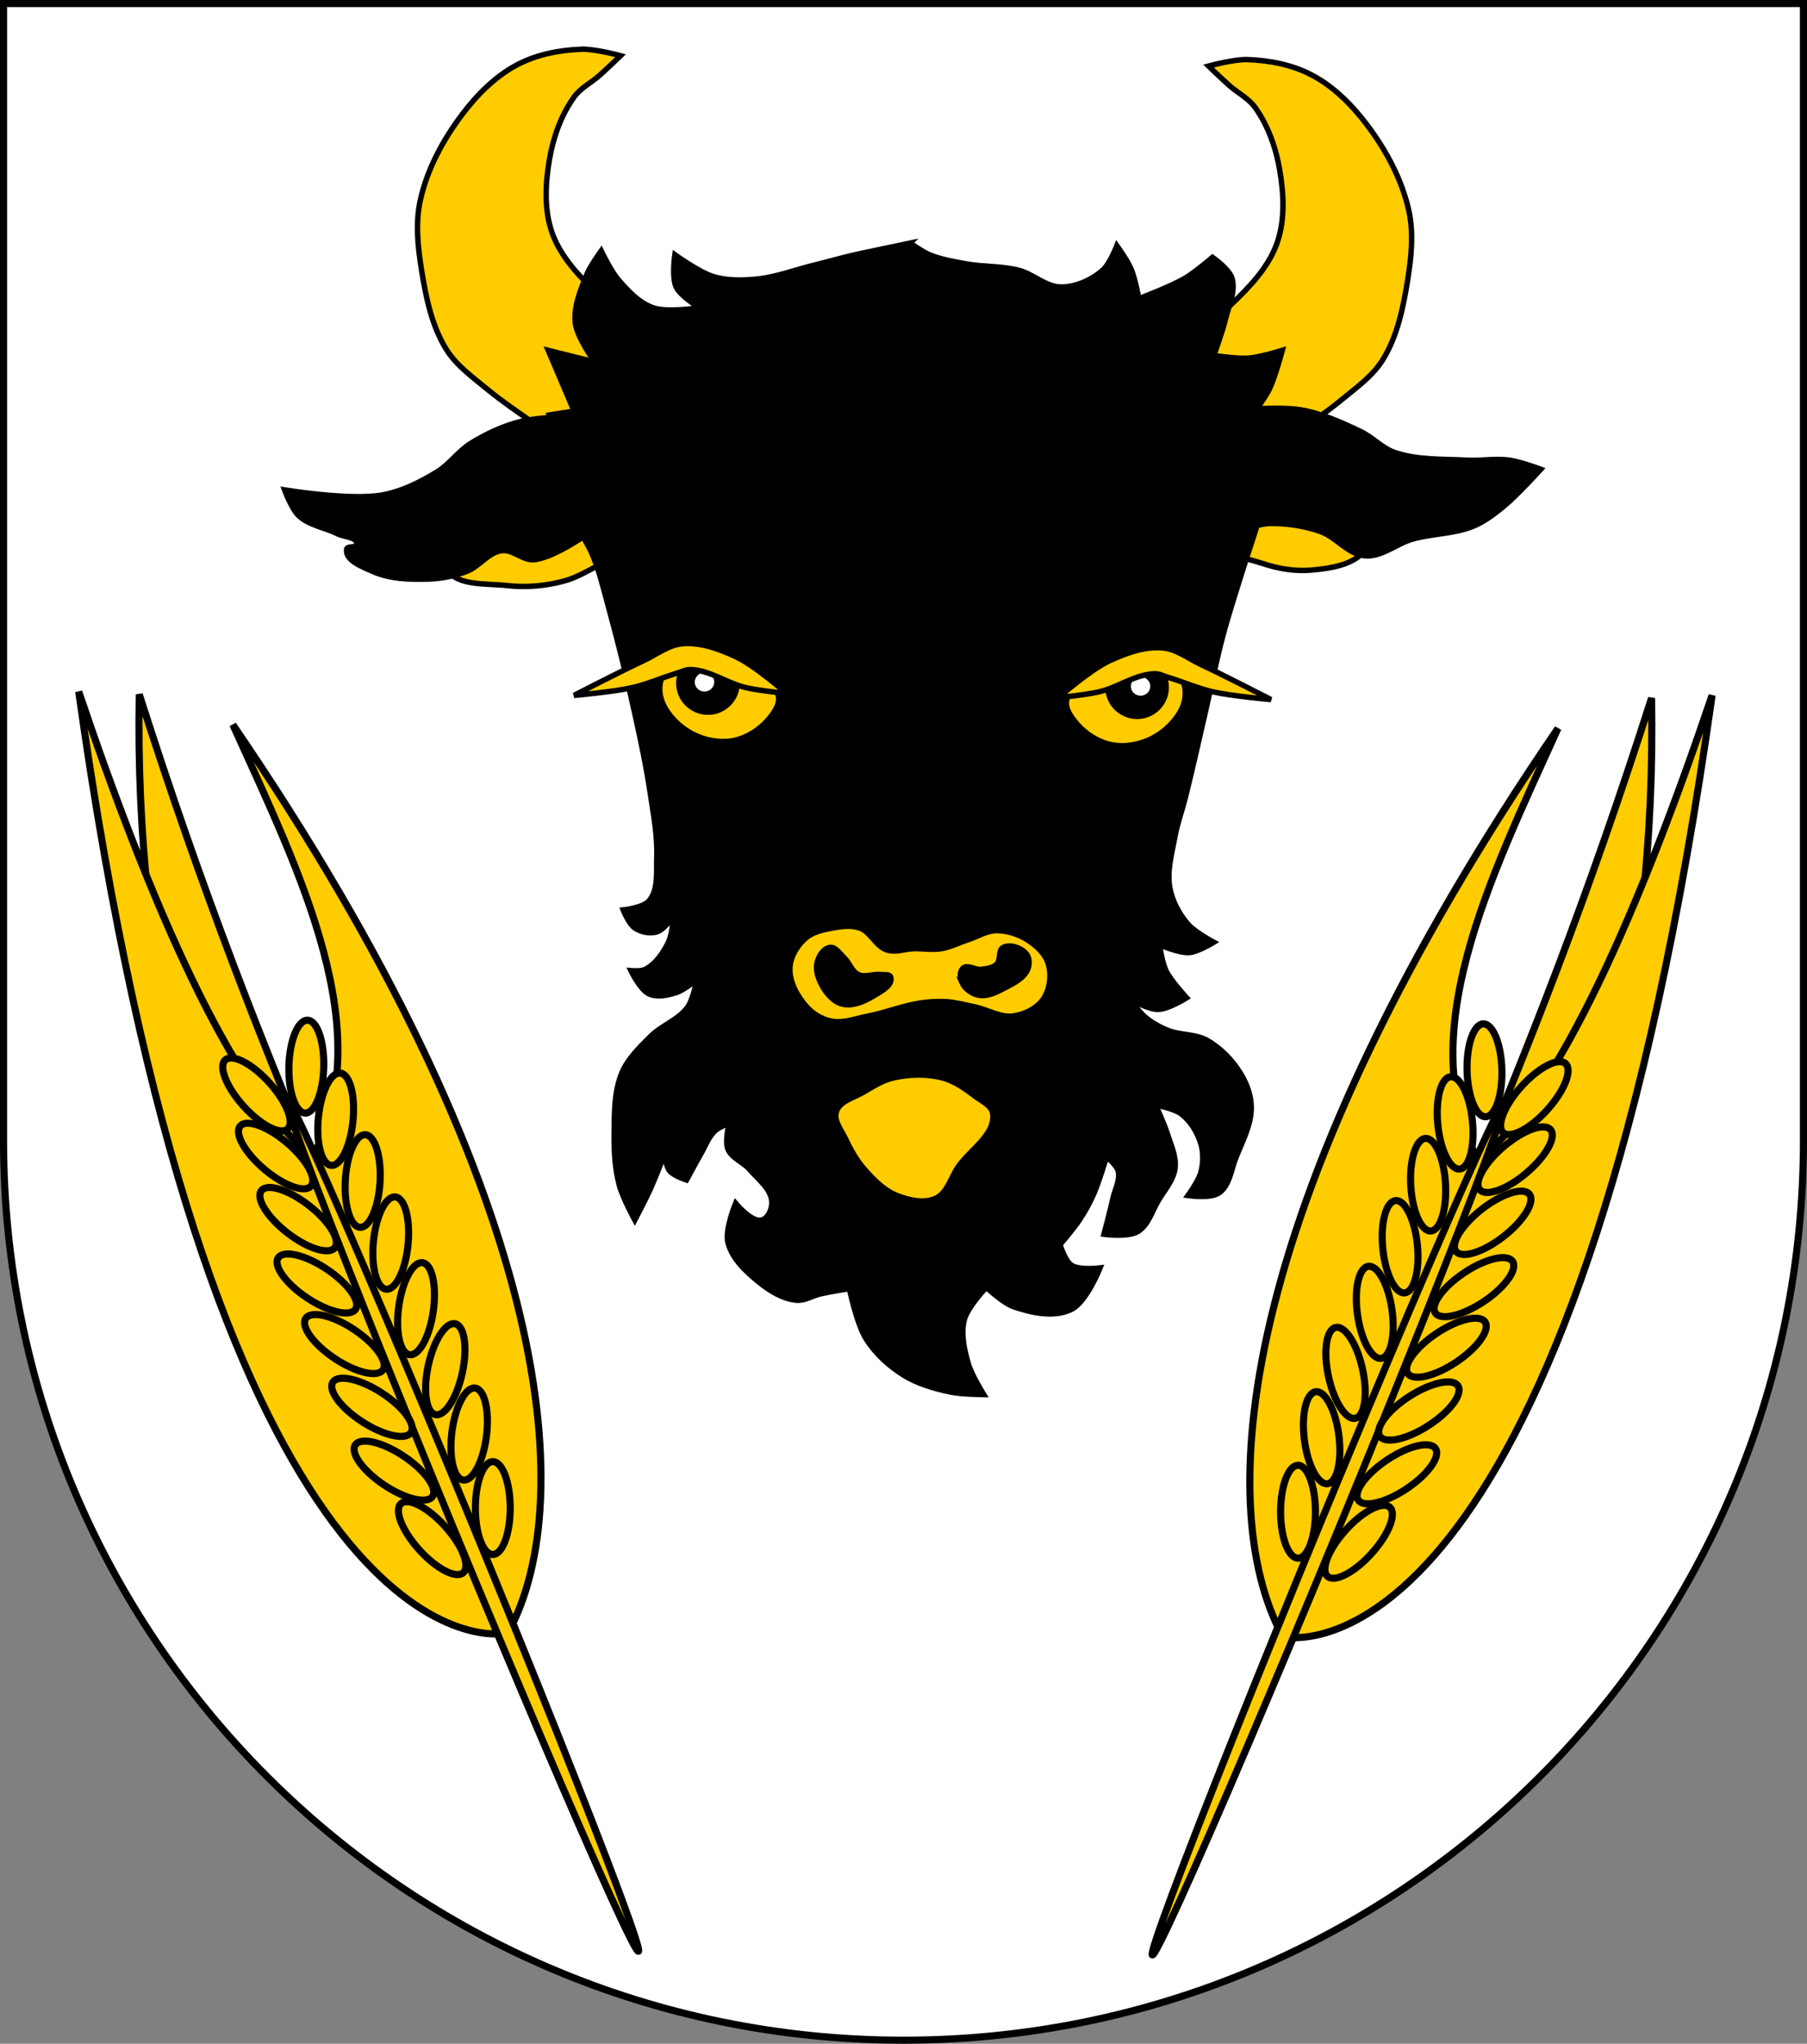 <?xml version="1.0" encoding="UTF-8" standalone="no"?>
<!-- Created with Inkscape (http://www.inkscape.org/) -->

<svg
   xmlns:dc="http://purl.org/dc/elements/1.1/"
   xmlns:cc="http://creativecommons.org/ns#"
   xmlns:rdf="http://www.w3.org/1999/02/22-rdf-syntax-ns#"
   xmlns:svg="http://www.w3.org/2000/svg"
   xmlns="http://www.w3.org/2000/svg"
   xmlns:sodipodi="http://sodipodi.sourceforge.net/DTD/sodipodi-0.dtd"
   xmlns:inkscape="http://www.inkscape.org/namespaces/inkscape"
   version="1.2"
   width="763"
   height="863"
   id="svg2"
   inkscape:version="0.91 r13725"
   sodipodi:docname="test Ina7.svg">
  <rect width="100%" height="100%" fill="#808080" stroke="none"/>
  <sodipodi:namedview
     pagecolor="#ffffff"
     bordercolor="#666666"
     borderopacity="1"
     objecttolerance="10"
     gridtolerance="10"
     guidetolerance="10"
     inkscape:pageopacity="0"
     inkscape:pageshadow="2"
     inkscape:window-width="1600"
     inkscape:window-height="837"
     id="namedview107"
     showgrid="false"
     inkscape:zoom="0.5"
     inkscape:cx="-181.87317"
     inkscape:cy="577.46154"
     inkscape:window-x="-8"
     inkscape:window-y="-8"
     inkscape:window-maximized="1"
     inkscape:current-layer="svg2" />
  <defs
     id="defs4">
    <inkscape:perspective
       sodipodi:type="inkscape:persp3d"
       inkscape:vp_x="0 : 431.5 : 1"
       inkscape:vp_y="0 : 1000 : 0"
       inkscape:vp_z="763.00006 : 431.5 : 1"
       inkscape:persp3d-origin="381.50003 : 287.66667 : 1"
       id="perspective111" />
    <filter
       color-interpolation-filters="sRGB"
       id="filter3021-3">
      <feGaussianBlur
         stdDeviation="6"
         in="SourceAlpha"
         result="result0"
         id="feGaussianBlur3023-4" />
      <feSpecularLighting
         in="result0"
         result="result1"
         lighting-color="#ffffff"
         surfaceScale="10"
         specularConstant="1"
         specularExponent="25"
         id="feSpecularLighting3025-4">
        <feDistantLight
           elevation="45"
           azimuth="235"
           id="feDistantLight3027-6" />
      </feSpecularLighting>
      <feComposite
         in2="result1"
         operator="arithmetic"
         k1="0"
         k2="1"
         k3="1"
         k4="0"
         in="SourceGraphic"
         result="result4"
         id="feComposite3029-0" />
      <feComposite
         in2="SourceAlpha"
         operator="in"
         in="result4"
         result="result2"
         id="feComposite3031-6" />
    </filter>
    <filter
       color-interpolation-filters="sRGB"
       id="filter3021">
      <feGaussianBlur
         stdDeviation="6"
         in="SourceAlpha"
         result="result0"
         id="feGaussianBlur3023" />
      <feSpecularLighting
         in="result0"
         result="result1"
         lighting-color="#ffffff"
         surfaceScale="10"
         specularConstant="1"
         specularExponent="25"
         id="feSpecularLighting3025">
        <feDistantLight
           elevation="45"
           azimuth="235"
           id="feDistantLight3027" />
      </feSpecularLighting>
      <feComposite
         in2="result1"
         operator="arithmetic"
         k1="0"
         k2="1"
         k3="1"
         k4="0"
         in="SourceGraphic"
         result="result4"
         id="feComposite3029" />
      <feComposite
         in2="SourceAlpha"
         operator="in"
         in="result4"
         result="result2"
         id="feComposite3031" />
    </filter>
    <filter
       color-interpolation-filters="sRGB"
       id="filter2820-0">
      <feGaussianBlur
         stdDeviation="6"
         in="SourceAlpha"
         result="result0"
         id="feGaussianBlur2822-9" />
      <feSpecularLighting
         in="result0"
         result="result1"
         lighting-color="#ffffff"
         surfaceScale="10"
         specularConstant="1"
         specularExponent="25"
         id="feSpecularLighting2824-00">
        <feDistantLight
           elevation="45"
           azimuth="235"
           id="feDistantLight2826-61" />
      </feSpecularLighting>
      <feComposite
         in2="result1"
         operator="arithmetic"
         k1="0"
         k2="1"
         k3="1"
         k4="0"
         in="SourceGraphic"
         result="result4"
         id="feComposite2828-3" />
      <feComposite
         in2="SourceAlpha"
         operator="in"
         in="result4"
         result="result2"
         id="feComposite2830-8" />
    </filter>
    <filter
       color-interpolation-filters="sRGB"
       id="filter2820-8">
      <feGaussianBlur
         stdDeviation="6"
         in="SourceAlpha"
         result="result0"
         id="feGaussianBlur2822-65" />
      <feSpecularLighting
         in="result0"
         result="result1"
         lighting-color="#ffffff"
         surfaceScale="10"
         specularConstant="1"
         specularExponent="25"
         id="feSpecularLighting2824-0">
        <feDistantLight
           elevation="45"
           azimuth="235"
           id="feDistantLight2826-28" />
      </feSpecularLighting>
      <feComposite
         in2="result1"
         operator="arithmetic"
         k1="0"
         k2="1"
         k3="1"
         k4="0"
         in="SourceGraphic"
         result="result4"
         id="feComposite2828-60" />
      <feComposite
         in2="SourceAlpha"
         operator="in"
         in="result4"
         result="result2"
         id="feComposite2830-24" />
    </filter>
    <filter
       color-interpolation-filters="sRGB"
       id="filter2820-3">
      <feGaussianBlur
         stdDeviation="6"
         in="SourceAlpha"
         result="result0"
         id="feGaussianBlur2822-8" />
      <feSpecularLighting
         in="result0"
         result="result1"
         lighting-color="#ffffff"
         surfaceScale="10"
         specularConstant="1"
         specularExponent="25"
         id="feSpecularLighting2824-74">
        <feDistantLight
           elevation="45"
           azimuth="235"
           id="feDistantLight2826-2" />
      </feSpecularLighting>
      <feComposite
         in2="result1"
         operator="arithmetic"
         k1="0"
         k2="1"
         k3="1"
         k4="0"
         in="SourceGraphic"
         result="result4"
         id="feComposite2828-7" />
      <feComposite
         in2="SourceAlpha"
         operator="in"
         in="result4"
         result="result2"
         id="feComposite2830-79" />
    </filter>
    <filter
       color-interpolation-filters="sRGB"
       id="filter2820-9">
      <feGaussianBlur
         stdDeviation="6"
         in="SourceAlpha"
         result="result0"
         id="feGaussianBlur2822-5" />
      <feSpecularLighting
         in="result0"
         result="result1"
         lighting-color="#ffffff"
         surfaceScale="10"
         specularConstant="1"
         specularExponent="25"
         id="feSpecularLighting2824-43">
        <feDistantLight
           elevation="45"
           azimuth="235"
           id="feDistantLight2826-1" />
      </feSpecularLighting>
      <feComposite
         in2="result1"
         operator="arithmetic"
         k1="0"
         k2="1"
         k3="1"
         k4="0"
         in="SourceGraphic"
         result="result4"
         id="feComposite2828-2" />
      <feComposite
         in2="SourceAlpha"
         operator="in"
         in="result4"
         result="result2"
         id="feComposite2830-3" />
    </filter>
    <filter
       color-interpolation-filters="sRGB"
       id="filter2820-21">
      <feGaussianBlur
         stdDeviation="6"
         in="SourceAlpha"
         result="result0"
         id="feGaussianBlur2822-6" />
      <feSpecularLighting
         in="result0"
         result="result1"
         lighting-color="#ffffff"
         surfaceScale="10"
         specularConstant="1"
         specularExponent="25"
         id="feSpecularLighting2824-8">
        <feDistantLight
           elevation="45"
           azimuth="235"
           id="feDistantLight2826-57" />
      </feSpecularLighting>
      <feComposite
         in2="result1"
         operator="arithmetic"
         k1="0"
         k2="1"
         k3="1"
         k4="0"
         in="SourceGraphic"
         result="result4"
         id="feComposite2828-6" />
      <feComposite
         in2="SourceAlpha"
         operator="in"
         in="result4"
         result="result2"
         id="feComposite2830-1" />
    </filter>
    <filter
       color-interpolation-filters="sRGB"
       id="filter2820-5">
      <feGaussianBlur
         stdDeviation="6"
         in="SourceAlpha"
         result="result0"
         id="feGaussianBlur2822-2" />
      <feSpecularLighting
         in="result0"
         result="result1"
         lighting-color="#ffffff"
         surfaceScale="10"
         specularConstant="1"
         specularExponent="25"
         id="feSpecularLighting2824-7">
        <feDistantLight
           elevation="45"
           azimuth="235"
           id="feDistantLight2826-6" />
      </feSpecularLighting>
      <feComposite
         in2="result1"
         operator="arithmetic"
         k1="0"
         k2="1"
         k3="1"
         k4="0"
         in="SourceGraphic"
         result="result4"
         id="feComposite2828-14" />
      <feComposite
         in2="SourceAlpha"
         operator="in"
         in="result4"
         result="result2"
         id="feComposite2830-2" />
    </filter>
    <filter
       color-interpolation-filters="sRGB"
       id="filter2820-2">
      <feGaussianBlur
         stdDeviation="6"
         in="SourceAlpha"
         result="result0"
         id="feGaussianBlur2822-4" />
      <feSpecularLighting
         in="result0"
         result="result1"
         lighting-color="#ffffff"
         surfaceScale="10"
         specularConstant="1"
         specularExponent="25"
         id="feSpecularLighting2824-5">
        <feDistantLight
           elevation="45"
           azimuth="235"
           id="feDistantLight2826-5" />
      </feSpecularLighting>
      <feComposite
         in2="result1"
         operator="arithmetic"
         k1="0"
         k2="1"
         k3="1"
         k4="0"
         in="SourceGraphic"
         result="result4"
         id="feComposite2828-1" />
      <feComposite
         in2="SourceAlpha"
         operator="in"
         in="result4"
         result="result2"
         id="feComposite2830-7" />
    </filter>
    <filter
       color-interpolation-filters="sRGB"
       id="filter2820-1">
      <feGaussianBlur
         stdDeviation="6"
         in="SourceAlpha"
         result="result0"
         id="feGaussianBlur2822-7" />
      <feSpecularLighting
         in="result0"
         result="result1"
         lighting-color="#ffffff"
         surfaceScale="10"
         specularConstant="1"
         specularExponent="25"
         id="feSpecularLighting2824-4">
        <feDistantLight
           elevation="45"
           azimuth="235"
           id="feDistantLight2826-0" />
      </feSpecularLighting>
      <feComposite
         in2="result1"
         operator="arithmetic"
         k1="0"
         k2="1"
         k3="1"
         k4="0"
         in="SourceGraphic"
         result="result4"
         id="feComposite2828-9" />
      <feComposite
         in2="SourceAlpha"
         operator="in"
         in="result4"
         result="result2"
         id="feComposite2830-4" />
    </filter>
    <filter
       color-interpolation-filters="sRGB"
       id="filter2820">
      <feGaussianBlur
         stdDeviation="6"
         in="SourceAlpha"
         result="result0"
         id="feGaussianBlur2822" />
      <feSpecularLighting
         in="result0"
         result="result1"
         lighting-color="#ffffff"
         surfaceScale="10"
         specularConstant="1"
         specularExponent="25"
         id="feSpecularLighting2824">
        <feDistantLight
           elevation="45"
           azimuth="235"
           id="feDistantLight2826" />
      </feSpecularLighting>
      <feComposite
         in2="result1"
         operator="arithmetic"
         k1="0"
         k2="1"
         k3="1"
         k4="0"
         in="SourceGraphic"
         result="result4"
         id="feComposite2828" />
      <feComposite
         in2="SourceAlpha"
         operator="in"
         in="result4"
         result="result2"
         id="feComposite2830" />
    </filter>
    <filter
       color-interpolation-filters="sRGB"
       id="filter3075">
      <feGaussianBlur
         stdDeviation="6"
         in="SourceAlpha"
         result="result0"
         id="feGaussianBlur3077" />
      <feSpecularLighting
         in="result0"
         result="result1"
         lighting-color="#ffffff"
         surfaceScale="10"
         specularConstant="1"
         specularExponent="25"
         id="feSpecularLighting3079">
        <feDistantLight
           elevation="45"
           azimuth="235"
           id="feDistantLight3081" />
      </feSpecularLighting>
      <feComposite
         in2="result1"
         operator="arithmetic"
         k1="0"
         k2="1"
         k3="1"
         k4="0"
         in="SourceGraphic"
         result="result4"
         id="feComposite3083" />
      <feComposite
         in2="SourceAlpha"
         operator="in"
         in="result4"
         result="result2"
         id="feComposite3085" />
    </filter>
    <filter
       color-interpolation-filters="sRGB"
       id="filter3091">
      <feGaussianBlur
         stdDeviation="6"
         in="SourceAlpha"
         result="result0"
         id="feGaussianBlur3093" />
      <feSpecularLighting
         in="result0"
         result="result1"
         lighting-color="#ffffff"
         surfaceScale="10"
         specularConstant="1"
         specularExponent="25"
         id="feSpecularLighting3095">
        <feDistantLight
           elevation="45"
           azimuth="235"
           id="feDistantLight3097" />
      </feSpecularLighting>
      <feComposite
         in2="result1"
         operator="arithmetic"
         k1="0"
         k2="1"
         k3="1"
         k4="0"
         in="SourceGraphic"
         result="result4"
         id="feComposite3099" />
      <feComposite
         in2="SourceAlpha"
         operator="in"
         in="result4"
         result="result2"
         id="feComposite3101" />
    </filter>
  </defs>
  <path
     style="fill:#ffffff;fill-opacity:1;stroke:#000000;stroke-width:3;stroke-miterlimit:4;stroke-opacity:1;stroke-dasharray:none"
     id="path2850-1"
     d="m 1.5,1.5 0,480 c 0,209.868 170.132,380 380,380 209.868,0 380,-170.132 380,-380 l 0,-480 -760,0 z" />
  <g
     id="g3820"
     transform="matrix(0.764,0,0,0.764,90.523,-158.78)">
    <path
       inkscape:connector-curvature="0"
       sodipodi:nodetypes="caaaaaaa"
       transform="translate(1.644,192.036)"
       id="path3009"
       d="m 551.429,312.286 c 2.007,9.929 16.825,11.78 26.429,15 8.652,2.901 18.059,4.441 27.143,3.571 9.743,-0.933 20.863,-2.439 27.857,-9.286 2.529,-2.476 5.329,-6.928 3.571,-10 -5.056,-8.835 -20.11,-3.304 -30,-5.714 -13.759,-3.353 -27.239,-16.499 -40.714,-12.143 -7.432,2.402 -15.833,10.916 -14.286,18.571 z"
       style="fill:#ffcc00;stroke:#000000;stroke-width:3;stroke-linecap:butt;stroke-linejoin:miter;stroke-miterlimit:4;stroke-dasharray:none;stroke-opacity:1" />
    <path
       inkscape:connector-curvature="0"
       sodipodi:nodetypes="caaaaaaacaaaaacc"
       transform="translate(1.644,192.036)"
       id="path3227"
       d="m 190.714,260.143 c 0,0 -27.937,-18.006 -40.714,-28.571 -8.434,-6.975 -17.838,-13.534 -23.571,-22.857 -7.969,-12.958 -11.144,-28.554 -13.571,-43.571 -2.052,-12.695 -3.476,-26.012 -0.714,-38.571 C 115.894,109.515 124.531,93.407 135,79.429 143.285,68.365 153.494,58.029 165.714,51.571 176.539,45.852 189.193,43.431 201.429,43 c 7.237,-0.255 21.429,3.571 21.429,3.571 0,0 -7.533,7.237 -11.429,10.714 -4.662,4.162 -10.646,7.062 -14.286,12.143 -7.158,9.992 -11.481,22.173 -13.571,34.286 -2.31,13.382 -3.091,27.909 1.429,40.714 4.755,13.471 15.336,24.468 25.714,34.286 C 216.951,184.614 232.143,193 232.143,193 l -41.429,67.143 z"
       style="fill:#ffcc00;fill-opacity:1;stroke:#000000;stroke-width:3;stroke-linecap:butt;stroke-linejoin:miter;stroke-miterlimit:4;stroke-dasharray:none;stroke-opacity:1" />
    <path
       inkscape:connector-curvature="0"
       sodipodi:nodetypes="caaaaaa"
       transform="translate(1.644,192.036)"
       id="path4003"
       d="m 221.429,321.571 c 0,0 -18.249,11.975 -28.571,15 -10.55,3.092 -21.931,4.076 -32.857,2.857 -11.674,-1.302 -30.065,0.497 -33.571,-10.714 -2.331,-7.454 7.784,-14.244 14.286,-18.571 10.048,-6.687 23.031,-7.725 35,-9.286 15.11,-1.97 45.714,0 45.714,0"
       style="fill:#ffcc00;stroke:#000000;stroke-width:3;stroke-linecap:butt;stroke-linejoin:miter;stroke-miterlimit:4;stroke-dasharray:none;stroke-opacity:1" />
    <path
       inkscape:connector-curvature="0"
       sodipodi:nodetypes="caaaaaaaaacaaaac"
       transform="translate(1.644,192.036)"
       id="path4001"
       d="m 205.714,310.143 c 0,0 -19.367,13.969 -30.714,15 -6.156,0.56 -11.729,-5.807 -17.857,-5 -7.409,0.976 -12.309,8.753 -19.286,11.429 -6.801,2.608 -14.147,4.072 -21.429,4.286 -10.333,0.304 -21.282,-0.056 -30.714,-4.286 -5.703,-2.557 -15.037,-5.938 -14.286,-12.143 0.256,-2.114 5.686,-0.728 5.714,-2.857 0.053,-4.047 -7.093,-3.905 -10.714,-5.714 -7.051,-3.523 -15.673,-4.614 -21.429,-10 -3.968,-3.714 -7.857,-14.286 -7.857,-14.286 0,0 35.951,5.91 53.571,2.857 10.936,-1.895 21.248,-7.062 30.714,-12.857 6.916,-4.234 11.687,-11.43 18.571,-15.714 8.6,-5.352 18.011,-9.762 27.857,-12.143 14.609,-3.532 45,-2.857 45,-2.857"
       style="fill:#000000;stroke:#000000;stroke-width:3;stroke-linecap:butt;stroke-linejoin:miter;stroke-miterlimit:4;stroke-dasharray:none;stroke-opacity:1" />
    <path
       inkscape:connector-curvature="0"
       sodipodi:nodetypes="caaaaaaacaaaaacc"
       id="path3227-1"
       d="m 581.591,457.899 c 0,0 27.937,-18.006 40.714,-28.571 8.434,-6.975 17.838,-13.534 23.571,-22.857 7.969,-12.958 11.144,-28.554 13.571,-43.571 2.052,-12.695 3.476,-26.012 0.714,-38.571 -3.751,-17.056 -12.389,-33.164 -22.857,-47.143 -8.285,-11.063 -18.494,-21.4 -30.714,-27.857 -10.825,-5.72 -23.479,-8.141 -35.714,-8.571 -7.237,-0.255 -21.429,3.571 -21.429,3.571 0,0 7.533,7.237 11.429,10.714 4.662,4.162 10.646,7.062 14.286,12.143 7.158,9.992 11.481,22.173 13.571,34.286 2.31,13.382 3.091,27.909 -1.429,40.714 -4.755,13.471 -15.336,24.468 -25.714,34.286 -6.236,5.899 -21.429,14.286 -21.429,14.286 l 41.429,67.143 z"
       style="fill:#ffcc00;fill-opacity:1;stroke:#000000;stroke-width:3;stroke-linecap:butt;stroke-linejoin:miter;stroke-miterlimit:4;stroke-dasharray:none;stroke-opacity:1" />
    <path
       inkscape:connector-curvature="0"
       sodipodi:nodetypes="caaaaacaaaaaaaa"
       transform="translate(1.644,192.036)"
       id="path3011"
       d="m 557.857,243 c 0,0 27.325,-2.941 40.714,-0.714 11.739,1.952 22.853,6.974 33.571,12.143 6.547,3.157 11.693,9.079 18.571,11.429 12.69,4.335 26.609,3.57 40,4.286 7.846,0.419 15.793,-1.111 23.571,0 5.893,0.842 17.143,5 17.143,5 0,0 -13.132,14.562 -20.714,20.714 -5.077,4.119 -10.391,8.206 -16.429,10.714 -10.565,4.39 -22.556,4.05 -33.571,7.143 -8.99,2.524 -17.121,10.029 -26.429,9.286 -9.452,-0.755 -16.014,-10.544 -25,-13.571 -8.903,-3 -18.465,-4.496 -27.857,-4.286 -6.069,0.136 -11.797,3.225 -17.857,3.571 -5.725,0.327 -17.143,-1.429 -17.143,-1.429"
       style="fill:#000000;stroke:#000000;stroke-width:3;stroke-linecap:butt;stroke-linejoin:miter;stroke-miterlimit:4;stroke-dasharray:none;stroke-opacity:1" />
    <path
       inkscape:connector-curvature="0"
       sodipodi:nodetypes="csaaacacaacaaccccaaaaaaaacaacaacaacaaaaacacacaacaaaacaaaacaaacaacaacacaacaacaaaacaaacaaaaaaacacacacaaaaaaaaacacacaacacacaaaaac"
       transform="translate(1.644,192.036)"
       id="path4005"
       d="m 382.857,150.143 -27.143,5.714 c -8.646,1.82 -17.132,4.33 -25.714,6.429 -10.939,2.675 -21.638,6.888 -32.857,7.857 -7.606,0.657 -15.54,0.747 -22.857,-1.429 -7.87,-2.34 -21.429,-12.143 -21.429,-12.143 0,0 -1.834,12.473 0.714,17.857 2.453,5.183 12.857,11.429 12.857,11.429 0,0 -17.639,2.873 -25.714,0 -7.813,-2.78 -13.878,-9.428 -19.286,-15.714 -3.968,-4.612 -9.286,-15.714 -9.286,-15.714 0,0 -5.945,8.213 -7.857,12.857 -3.54,8.598 -7.501,17.907 -6.429,27.143 0.921,7.933 10.714,21.429 10.714,21.429 L 182.857,209.429 197.143,243 l -13.571,2.143 c 0,0 3.843,7.921 5,12.143 3.498,12.762 1.753,26.66 5.714,39.286 3.028,9.652 9.842,17.74 13.571,27.143 3.666,9.243 5.95,18.98 8.571,28.571 5.237,19.162 10.016,38.457 14.286,57.857 3.232,14.684 6.377,29.411 8.571,44.286 1.711,11.602 3.999,23.281 3.571,35 -0.3,8.215 1.038,18.022 -4.286,24.286 -3.267,3.844 -14.286,5 -14.286,5 0,0 3.129,7.805 6.429,10 3.422,2.277 8.199,3.3 12.143,2.143 4.042,-1.186 9.286,-8.571 9.286,-8.571 0,0 -0.732,9.919 -2.857,14.286 -2.882,5.921 -7.005,11.98 -12.857,15 -2.337,1.206 -7.857,0.714 -7.857,0.714 0,0 5.067,10.588 10,12.857 4.548,2.092 10.223,0.78 15,-0.714 4.288,-1.341 11.429,-7.143 11.429,-7.143 0,0 -1.976,10.683 -5,15 -5.056,7.218 -14.497,10.183 -20.714,16.429 -5.981,6.009 -12.44,12.179 -15.714,20 -4.356,10.406 -4.132,22.291 -4.286,33.571 -0.131,9.57 0.406,19.319 2.857,28.571 1.801,6.8 8.571,19.286 8.571,19.286 0,0 5.936,-11.323 8.571,-17.143 2.864,-6.323 7.857,-19.286 7.857,-19.286 0,0 0.802,6.783 2.857,9.286 2.231,2.716 9.286,5 9.286,5 0,0 5.13,-9.585 7.857,-14.286 2.52,-4.344 4.219,-9.394 7.857,-12.857 2.161,-2.057 7.857,-4.286 7.857,-4.286 0,0 -2.495,9.863 -0.714,14.286 2.077,5.156 8.535,7.2 12.143,11.429 4.673,5.476 11.862,10.664 12.143,17.857 0.15,3.836 -1.983,9.096 -5.714,10 -5.52,1.337 -14.286,-9.286 -14.286,-9.286 0,0 -5.951,14.337 -4.286,21.429 2.134,9.087 9.89,16.267 17.143,22.143 5.958,4.826 13.082,9.263 20.714,10 4.656,0.449 9.005,-2.557 13.571,-3.571 C 338.769,729.703 349.286,728 349.286,728 c 0,0 4.067,19.576 9.286,27.857 5.117,8.12 12.568,14.925 20.714,20 7.735,4.819 16.804,7.371 25.714,9.286 6.07,1.304 18.571,1.429 18.571,1.429 0,0 -6.831,-10.996 -8.571,-17.143 -2.213,-7.819 -4.19,-16.421 -2.143,-24.286 C 414.67,738.177 425,727.286 425,727.286 c 0,0 9.192,8.71 15,10.714 10.138,3.499 22.543,6.21 32.143,1.429 8.276,-4.122 15.714,-22.857 15.714,-22.857 0,0 -11.299,1.43 -15.714,-1.429 -3.669,-2.375 -6.429,-11.429 -6.429,-11.429 0,0 7.529,-8.768 10.714,-13.571 3.004,-4.529 5.654,-9.318 7.857,-14.286 2.961,-6.677 7.143,-20.714 7.143,-20.714 0,0 5.595,4.577 6.429,7.857 1.253,4.933 -1.763,10.029 -2.857,15 -1.477,6.711 -5,20 -5,20 0,0 13.214,1.709 18.571,-1.429 5.926,-3.471 7.934,-11.23 11.429,-17.143 3.413,-5.776 8.413,-11.205 9.286,-17.857 0.856,-6.529 -2.318,-13.001 -4.286,-19.286 -1.691,-5.401 -6.429,-15.714 -6.429,-15.714 0,0 10.315,1.888 14.286,5 5.146,4.033 8.851,10.162 10.714,16.429 1.493,5.021 1.314,10.644 0,15.714 -1.23,4.746 -7.143,12.857 -7.143,12.857 0,0 12.419,1.821 17.143,-1.429 5.878,-4.044 6.682,-12.643 9.286,-19.286 3.546,-9.045 8.571,-18.142 8.571,-27.857 0,-6.477 -2.373,-13.023 -5.714,-18.571 -4.516,-7.5 -10.97,-14.229 -18.571,-18.571 -6.619,-3.781 -15.099,-2.801 -22.143,-5.714 -4.34,-1.795 -8.542,-4.129 -12.143,-7.143 -3.366,-2.818 -8.571,-10 -8.571,-10 0,0 10.142,5.824 15.714,5.714 5.658,-0.112 15.714,-6.429 15.714,-6.429 0,0 -8.706,-9.335 -11.429,-15 C 522.159,547.862 520.714,538 520.714,538 c 0,0 10.784,4.691 16.429,4.286 4.896,-0.351 13.571,-5.714 13.571,-5.714 0,0 -10.489,-5.599 -14.286,-10 -4.869,-5.643 -8.651,-12.67 -10,-20 -1.732,-9.413 1.142,-19.155 2.857,-28.571 1.324,-7.273 3.918,-14.258 5.714,-21.429 3.803,-15.182 7.178,-30.468 10.714,-45.714 3.367,-14.516 6.178,-29.169 10,-43.571 3.381,-12.741 7.539,-25.263 11.429,-37.857 2.8,-9.066 6.084,-17.987 8.571,-27.143 2.241,-8.249 5.717,-16.452 5.714,-25 C 581.425,265.561 573.571,243 573.571,243 c 0,0 5.769,-7.798 7.857,-12.143 3.262,-6.786 7.143,-21.429 7.143,-21.429 0,0 -12.237,3.801 -18.571,4.286 -6.427,0.492 -19.286,-1.429 -19.286,-1.429 0,0 4.812,-13.187 6.429,-20 1.781,-7.503 5.844,-15.488 3.571,-22.857 C 559.176,164.439 550,158 550,158 c 0,0 -9.591,8.226 -15,11.429 -8.071,4.779 -25.714,11.429 -25.714,11.429 0,0 -2.072,-11.22 -4.286,-16.429 -1.965,-4.622 -7.857,-12.857 -7.857,-12.857 0,0 -3.913,10.141 -7.857,13.571 -6.205,5.397 -14.633,9.242 -22.857,9.286 -8.445,0.045 -15.386,-7.21 -23.571,-9.286 -9.533,-2.417 -19.616,-1.78 -29.286,-3.571 -6.757,-1.252 -13.651,-2.37 -20,-5 -3.848,-1.594 -10.714,-6.429 -10.714,-6.429 z"
       style="fill:#000000;stroke:#000000;stroke-width:3;stroke-linecap:butt;stroke-linejoin:miter;stroke-miterlimit:4;stroke-dasharray:none;stroke-opacity:1" />
    <path
       inkscape:connector-curvature="0"
       sodipodi:nodetypes="caaaaaaaaaaaaaaaaaaa"
       transform="translate(1.644,192.036)"
       id="path2991"
       d="m 388.571,570.143 c -9.71,1.442 -18.933,5.279 -28.571,7.143 -6.843,1.323 -13.875,4.2 -20.714,2.857 -5.129,-1.007 -10.095,-3.953 -13.571,-7.857 -5.177,-5.814 -9.566,-13.649 -9.286,-21.429 0.222,-6.173 3.956,-12.324 8.571,-16.429 3.998,-3.556 9.738,-4.746 15,-5.714 4.917,-0.905 10.287,-1.669 15,0 6.064,2.147 8.886,10.141 15,12.143 4.757,1.558 9.996,-0.595 15,-0.714 4.999,-0.119 10.065,0.801 15,0 5.202,-0.844 9.989,-3.368 15,-5 5.227,-1.702 10.217,-5.005 15.714,-5 6.25,0.005 12.674,2.222 17.857,5.714 4.627,3.117 9.206,7.486 10.714,12.857 1.757,6.257 0.822,13.928 -2.857,19.286 -3.561,5.186 -10.202,8.392 -16.429,9.286 -7.26,1.042 -14.247,-3.51 -21.429,-5 -5.213,-1.081 -10.402,-2.512 -15.714,-2.857 -4.758,-0.309 -9.57,0.014 -14.286,0.714 z"
       style="fill:#ffcc00;stroke:#000000;stroke-width:3;stroke-linecap:butt;stroke-linejoin:miter;stroke-miterlimit:4;stroke-dasharray:none;stroke-opacity:1" />
    <path
       inkscape:connector-curvature="0"
       sodipodi:nodetypes="caaaaaaaaa"
       transform="translate(1.644,192.036)"
       id="path2993"
       d="m 345.714,570.857 c -4.15,-0.865 -7.636,-4.338 -10,-7.857 -2.9,-4.316 -5.361,-9.912 -4.286,-15 0.769,-3.639 3.452,-8.113 7.143,-8.571 3.214,-0.399 5.485,3.51 7.857,5.714 2.97,2.76 4.179,7.58 7.857,9.286 3.672,1.703 8.126,-0.495 12.143,0 1.949,0.24 5.158,-0.454 5.714,1.429 1.385,4.685 -5.804,8.213 -10,10.714 -4.861,2.898 -10.888,5.44 -16.429,4.286 z"
       style="fill:#000000;stroke:#000000;stroke-width:3;stroke-linecap:butt;stroke-linejoin:miter;stroke-miterlimit:4;stroke-dasharray:none;stroke-opacity:1" />
    <path
       inkscape:connector-curvature="0"
       sodipodi:nodetypes="caaaaaaaaa"
       transform="translate(1.644,192.036)"
       id="path2995"
       d="m 411.429,558.714 c 1.565,3.578 5.45,6.41 9.286,7.143 5.108,0.975 10.396,-1.868 15,-4.286 4.642,-2.438 10.104,-5.169 12.143,-10 1.115,-2.641 1.114,-6.363 -0.714,-8.571 -2.836,-3.426 -8.884,-5.571 -12.857,-3.571 -2.962,1.491 -1.174,6.995 -3.571,9.286 -2.177,2.081 -5.583,2.481 -8.571,2.857 -3.316,0.417 -7.454,-2.878 -10,-0.714 -2.004,1.703 -1.768,5.448 -0.714,7.857 z"
       style="fill:#000000;stroke:#000000;stroke-width:3;stroke-linecap:butt;stroke-linejoin:miter;stroke-miterlimit:4;stroke-dasharray:none;stroke-opacity:1" />
    <path
       inkscape:connector-curvature="0"
       sodipodi:nodetypes="caaaaaaaaaaa"
       transform="translate(1.644,192.036)"
       id="path2998"
       d="m 342.143,630.143 c 1.9,-5.843 9.708,-7.591 15,-10.714 5.228,-3.085 10.509,-6.514 16.429,-7.857 8.823,-2.001 18.388,-2.284 27.143,0 6.601,1.722 12.418,5.883 17.857,10 3.759,2.845 9.522,5.31 10,10 1.185,11.628 -12.692,19.634 -19.286,29.286 -3.95,5.782 -5.819,14.135 -12.143,17.143 -6.465,3.075 -14.756,1.165 -21.429,-1.429 -7.105,-2.761 -12.789,-8.592 -17.857,-14.286 -4.48,-5.033 -7.843,-11.047 -10.714,-17.143 -2.246,-4.768 -6.63,-9.988 -5,-15 z"
       style="fill:#ffcc00;stroke:#000000;stroke-width:3;stroke-linecap:butt;stroke-linejoin:miter;stroke-miterlimit:4;stroke-dasharray:none;stroke-opacity:1" />
    <g
       style="stroke:#000000;stroke-width:3;stroke-miterlimit:4;stroke-dasharray:none;stroke-opacity:1"
       id="g3008">
      <path
         inkscape:connector-curvature="0"
         style="fill:#ffcc00;stroke:#000000;stroke-width:3;stroke-linecap:butt;stroke-linejoin:miter;stroke-miterlimit:4;stroke-dasharray:none;stroke-opacity:1"
         d="m 310,400.143 c 1.249,4.747 -2.488,9.872 -5.714,13.571 -4.911,5.632 -11.944,10.036 -19.286,11.429 -7.345,1.394 -15.486,-0.168 -22.143,-3.571 -6.895,-3.526 -13.074,-9.448 -16.429,-16.429 -1.868,-3.886 -2.473,-8.674 -1.429,-12.857 1.328,-5.318 4.396,-11.095 9.286,-13.571 6.376,-3.228 14.475,-0.935 21.429,0.714 6.634,1.573 12.742,5.036 18.571,8.571 5.66,3.433 14.03,5.741 15.714,12.143 z"
         id="path3000"
         transform="translate(1.644,192.036)"
         sodipodi:nodetypes="caaaaaaaaa" />
      <ellipse
         ry="16.071"
         rx="15.714"
         cy="393.357"
         cx="270.714"
         style="fill:#000000;fill-opacity:1;stroke:#000000;stroke-width:2.966;stroke-miterlimit:4;stroke-dasharray:none;stroke-opacity:1"
         id="path3002"
         transform="matrix(1.023,0,0,1,-4.153,192.034)" />
      <ellipse
         ry="6.071"
         rx="6.786"
         cy="393.357"
         cx="273.214"
         style="fill:#ffffff;fill-opacity:1;stroke:#000000;stroke-width:2.838;stroke-miterlimit:4;stroke-dasharray:none;stroke-opacity:1"
         id="path3004"
         transform="matrix(1,0,0,1.118,-2.348,145.059)" />
      <path
         inkscape:connector-curvature="0"
         style="fill:#ffcc00;stroke:#000000;stroke-width:3;stroke-linecap:butt;stroke-linejoin:miter;stroke-miterlimit:4;stroke-dasharray:none;stroke-opacity:1"
         d="m 314.643,399.071 c 0,0 -17.683,-15.5 -28.214,-20.357 -9.124,-4.208 -19.274,-7.994 -29.286,-7.143 -7.757,0.66 -14.373,5.996 -21.429,9.286 -13.028,6.074 -38.571,19.286 -38.571,19.286 0,0 21.601,-1.898 32.143,-4.286 8.298,-1.879 16.132,-5.428 24.286,-7.857 2.602,-0.775 5.143,-2.209 7.857,-2.143 10.764,0.261 20.227,7.563 30.714,10 7.38,1.715 22.5,3.214 22.5,3.214 z"
         id="path3006"
         transform="translate(1.644,192.036)"
         sodipodi:nodetypes="caaacaaaac" />
    </g>
    <g
       style="stroke:#000000;stroke-width:3;stroke-miterlimit:4;stroke-dasharray:none;stroke-opacity:1"
       id="g3008-1"
       transform="matrix(-1,0,0,1,782.751,2.306)">
      <path
         inkscape:connector-curvature="0"
         style="fill:#ffcc00;stroke:#000000;stroke-width:3;stroke-linecap:butt;stroke-linejoin:miter;stroke-miterlimit:4;stroke-dasharray:none;stroke-opacity:1"
         d="m 310,400.143 c 1.249,4.747 -2.488,9.872 -5.714,13.571 -4.911,5.632 -11.944,10.036 -19.286,11.429 -7.345,1.394 -15.486,-0.168 -22.143,-3.571 -6.895,-3.526 -13.074,-9.448 -16.429,-16.429 -1.868,-3.886 -2.473,-8.674 -1.429,-12.857 1.328,-5.318 4.396,-11.095 9.286,-13.571 6.376,-3.228 14.475,-0.935 21.429,0.714 6.634,1.573 12.742,5.036 18.571,8.571 5.66,3.433 14.03,5.741 15.714,12.143 z"
         id="path3000-7"
         transform="translate(1.644,192.036)"
         sodipodi:nodetypes="caaaaaaaaa" />
      <ellipse
         ry="16.071"
         rx="15.714"
         cy="393.357"
         cx="270.714"
         style="fill:#000000;fill-opacity:1;stroke:#000000;stroke-width:2.966;stroke-miterlimit:4;stroke-dasharray:none;stroke-opacity:1"
         id="path3002-4"
         transform="matrix(1.023,0,0,1,-4.153,192.034)" />
      <ellipse
         ry="6.071"
         rx="6.786"
         cy="393.357"
         cx="273.214"
         style="fill:#ffffff;fill-opacity:1;stroke:#000000;stroke-width:2.838;stroke-miterlimit:4;stroke-dasharray:none;stroke-opacity:1"
         id="path3004-0"
         transform="matrix(1,0,0,1.118,-2.348,145.059)" />
      <path
         inkscape:connector-curvature="0"
         style="fill:#ffcc00;stroke:#000000;stroke-width:3;stroke-linecap:butt;stroke-linejoin:miter;stroke-miterlimit:4;stroke-dasharray:none;stroke-opacity:1"
         d="m 314.643,399.071 c 0,0 -17.683,-15.5 -28.214,-20.357 -9.124,-4.208 -19.274,-7.994 -29.286,-7.143 -7.757,0.66 -14.373,5.996 -21.429,9.286 -13.028,6.074 -38.571,19.286 -38.571,19.286 0,0 21.601,-1.898 32.143,-4.286 8.298,-1.879 16.132,-5.428 24.286,-7.857 2.602,-0.775 5.143,-2.209 7.857,-2.143 10.764,0.261 20.227,7.563 30.714,10 7.38,1.715 22.5,3.214 22.5,3.214 z"
         id="path3006-9"
         transform="translate(1.644,192.036)"
         sodipodi:nodetypes="caaacaaaac" />
    </g>
  </g>
  <g
     transform="matrix(2.715,0,0,2.715,476.537,287.269)"
     id="g7350"
     style="fill:#ffcc00;stroke-width:1.105;stroke-miterlimit:4;stroke-dasharray:none">
    <path
       inkscape:connector-curvature="0"
       sodipodi:nodetypes="ccc"
       id="path2825"
       d="M 81.335,2.763 C 82.969,90.497 39.348,151.149 24.407,146.582 42.793,99.881 61.753,64.281 81.335,2.763 Z"
       style="fill:#ffcc00;fill-opacity:1;fill-rule:evenodd;stroke:#000000;stroke-width:1.105;stroke-linecap:butt;stroke-linejoin:miter;stroke-miterlimit:4;stroke-dasharray:none;stroke-opacity:1" />
    <path
       inkscape:connector-curvature="0"
       sodipodi:nodetypes="ccccc"
       id="path1936"
       d="M 66.782,7.471 C 17.578,79.413 12.556,127.689 23.979,148.722 30.888,150.139 70.592,145.959 90.752,2.335 79.76,34.932 66.842,64.914 54.369,74.672 44.112,55.302 55.981,31.274 66.782,7.471 Z"
       style="fill:#ffcc00;fill-opacity:1;fill-rule:evenodd;stroke:#000000;stroke-width:1.105;stroke-linecap:butt;stroke-linejoin:miter;stroke-miterlimit:4;stroke-dasharray:none;stroke-opacity:1" />
    <ellipse
       ry="282.857"
       rx="5.714"
       cy="506.648"
       cx="171.429"
       transform="matrix(0.239,0.096,-0.097,0.235,39.31,-3.735)"
       id="path1900"
       style="fill:#ffcc00;fill-opacity:1;fill-rule:evenodd;stroke:#000000;stroke-width:4.316;stroke-miterlimit:4;stroke-dasharray:none;stroke-opacity:1" />
    <ellipse
       ry="22.857"
       rx="8.571"
       cy="518.076"
       cx="197.143"
       transform="matrix(0.316,0,0,0.316,-35.946,-34.399)"
       id="path1902"
       style="fill:#ffcc00;fill-opacity:1;fill-rule:evenodd;stroke:#000000;stroke-width:3.497;stroke-miterlimit:4;stroke-dasharray:none;stroke-opacity:1" />
    <ellipse
       ry="22.857"
       rx="8.571"
       cy="518.076"
       cx="197.143"
       inkscape:transform-center-y="2.0036683"
       inkscape:transform-center-x="-19.353537"
       transform="matrix(0.313,-0.04,0.04,0.313,-52.404,-36.47)"
       id="path1904"
       style="fill:#ffcc00;fill-opacity:1;fill-rule:evenodd;stroke:#000000;stroke-width:3.497;stroke-miterlimit:4;stroke-dasharray:none;stroke-opacity:1" />
    <ellipse
       ry="22.857"
       rx="8.571"
       cy="518.076"
       cx="197.143"
       inkscape:transform-center-y="0.28171544"
       inkscape:transform-center-x="-19.455492"
       transform="matrix(0.309,-0.067,0.067,0.309,-61.887,-39.162)"
       id="path1906"
       style="fill:#ffcc00;fill-opacity:1;fill-rule:evenodd;stroke:#000000;stroke-width:3.497;stroke-miterlimit:4;stroke-dasharray:none;stroke-opacity:1" />
    <ellipse
       ry="22.857"
       rx="8.571"
       cy="518.076"
       cx="197.143"
       inkscape:transform-center-y="1.7584014"
       inkscape:transform-center-x="-19.377808"
       transform="matrix(0.313,-0.044,0.044,0.313,-46.213,-55.182)"
       id="path1908"
       style="fill:#ffcc00;fill-opacity:1;fill-rule:evenodd;stroke:#000000;stroke-width:3.497;stroke-miterlimit:4;stroke-dasharray:none;stroke-opacity:1" />
    <ellipse
       ry="22.857"
       rx="8.571"
       cy="518.076"
       cx="197.143"
       inkscape:transform-center-y="2.5343297"
       inkscape:transform-center-x="-19.291614"
       transform="matrix(0.314,-0.031,0.031,0.314,-35.737,-68.467)"
       id="path1910"
       style="fill:#ffcc00;fill-opacity:1;fill-rule:evenodd;stroke:#000000;stroke-width:3.497;stroke-miterlimit:4;stroke-dasharray:none;stroke-opacity:1" />
    <ellipse
       ry="22.857"
       rx="8.571"
       cy="518.076"
       cx="197.143"
       inkscape:transform-center-y="3.3427061"
       inkscape:transform-center-x="-19.167975"
       transform="matrix(0.315,-0.018,0.018,0.315,-24.837,-81.198)"
       id="path1912"
       style="fill:#ffcc00;fill-opacity:1;fill-rule:evenodd;stroke:#000000;stroke-width:3.497;stroke-miterlimit:4;stroke-dasharray:none;stroke-opacity:1" />
    <ellipse
       ry="22.857"
       rx="8.571"
       cy="518.076"
       cx="197.143"
       inkscape:transform-center-y="2.5343097"
       inkscape:transform-center-x="-19.291612"
       transform="matrix(0.314,-0.031,0.031,0.314,-27.176,-87.728)"
       id="path1914"
       style="fill:#ffcc00;fill-opacity:1;fill-rule:evenodd;stroke:#000000;stroke-width:3.497;stroke-miterlimit:4;stroke-dasharray:none;stroke-opacity:1" />
    <ellipse
       ry="22.857"
       rx="8.571"
       cy="518.076"
       cx="197.143"
       inkscape:transform-center-y="3.9116307"
       inkscape:transform-center-x="-19.059963"
       transform="matrix(0.316,-0.008,0.008,0.316,-11.091,-101.479)"
       id="path1916"
       style="fill:#ffcc00;fill-opacity:1;fill-rule:evenodd;stroke:#000000;stroke-width:3.497;stroke-miterlimit:4;stroke-dasharray:none;stroke-opacity:1" />
    <ellipse
       ry="22.857"
       rx="8.571"
       cy="518.076"
       cx="197.143"
       inkscape:transform-center-y="15.967167"
       inkscape:transform-center-x="-11.118719"
       transform="matrix(0.235,0.212,-0.212,0.235,126.611,-98.56)"
       id="path1918"
       style="fill:#ffcc00;fill-opacity:1;fill-rule:evenodd;stroke:#000000;stroke-width:3.497;stroke-miterlimit:4;stroke-dasharray:none;stroke-opacity:1" />
    <ellipse
       ry="22.857"
       rx="8.571"
       cy="518.076"
       cx="197.143"
       inkscape:transform-center-y="17.3161"
       inkscape:transform-center-x="-8.8726616"
       transform="matrix(0.204,0.241,-0.241,0.204,144.763,-78.639)"
       id="path1920"
       style="fill:#ffcc00;fill-opacity:1;fill-rule:evenodd;stroke:#000000;stroke-width:3.497;stroke-miterlimit:4;stroke-dasharray:none;stroke-opacity:1" />
    <ellipse
       ry="22.857"
       rx="8.571"
       cy="518.076"
       cx="197.143"
       inkscape:transform-center-y="17.673836"
       inkscape:transform-center-x="-8.1376956"
       transform="matrix(0.194,0.25,-0.25,0.194,147.902,-65.415)"
       id="path1922"
       style="fill:#ffcc00;fill-opacity:1;fill-rule:evenodd;stroke:#000000;stroke-width:3.497;stroke-miterlimit:4;stroke-dasharray:none;stroke-opacity:1" />
    <ellipse
       ry="22.857"
       rx="8.571"
       cy="518.076"
       cx="197.143"
       inkscape:transform-center-y="18.235415"
       inkscape:transform-center-x="-6.7863161"
       transform="matrix(0.175,0.263,-0.263,0.175,155.465,-48.127)"
       id="path1924"
       style="fill:#ffcc00;fill-opacity:1;fill-rule:evenodd;stroke:#000000;stroke-width:3.497;stroke-miterlimit:4;stroke-dasharray:none;stroke-opacity:1" />
    <ellipse
       ry="22.857"
       rx="8.571"
       cy="518.076"
       cx="197.143"
       inkscape:transform-center-y="18.235415"
       inkscape:transform-center-x="-6.7863161"
       transform="matrix(0.175,0.263,-0.263,0.175,151.185,-38.71)"
       id="path1926"
       style="fill:#ffcc00;fill-opacity:1;fill-rule:evenodd;stroke:#000000;stroke-width:3.497;stroke-miterlimit:4;stroke-dasharray:none;stroke-opacity:1" />
    <ellipse
       ry="22.857"
       rx="8.571"
       cy="518.076"
       cx="197.143"
       inkscape:transform-center-y="15.967167"
       inkscape:transform-center-x="-11.118719"
       transform="matrix(0.235,0.212,-0.212,0.235,99.283,-29.555)"
       id="path1928"
       style="fill:#ffcc00;fill-opacity:1;fill-rule:evenodd;stroke:#000000;stroke-width:3.497;stroke-miterlimit:4;stroke-dasharray:none;stroke-opacity:1" />
    <ellipse
       ry="22.857"
       rx="8.571"
       cy="518.076"
       cx="197.143"
       inkscape:transform-center-y="18.235415"
       inkscape:transform-center-x="-6.7863161"
       transform="matrix(0.175,0.263,-0.263,0.175,143.48,-19.021)"
       id="path1932"
       style="fill:#ffcc00;fill-opacity:1;fill-rule:evenodd;stroke:#000000;stroke-width:3.497;stroke-miterlimit:4;stroke-dasharray:none;stroke-opacity:1" />
    <ellipse
       ry="22.857"
       rx="8.571"
       cy="518.076"
       cx="197.143"
       inkscape:transform-center-y="18.328986"
       inkscape:transform-center-x="-6.5286109"
       transform="matrix(0.171,0.266,-0.266,0.171,149.243,-27.387)"
       id="path1934"
       style="fill:#ffcc00;fill-opacity:1;fill-rule:evenodd;stroke:#000000;stroke-width:3.497;stroke-miterlimit:4;stroke-dasharray:none;stroke-opacity:1" />
  </g>
  <g
     transform="matrix(-2.715,0,0,2.715,279.626,285.719)"
     id="g7350-5"
     style="fill:#ffcc00;stroke-width:1.105;stroke-miterlimit:4;stroke-dasharray:none">
    <path
       inkscape:connector-curvature="0"
       sodipodi:nodetypes="ccc"
       id="path2825-4"
       d="M 81.335,2.763 C 82.969,90.497 39.348,151.149 24.407,146.582 42.793,99.881 61.753,64.281 81.335,2.763 Z"
       style="fill:#ffcc00;fill-opacity:1;fill-rule:evenodd;stroke:#000000;stroke-width:1.105;stroke-linecap:butt;stroke-linejoin:miter;stroke-miterlimit:4;stroke-dasharray:none;stroke-opacity:1" />
    <path
       inkscape:connector-curvature="0"
       sodipodi:nodetypes="ccccc"
       id="path1936-0"
       d="M 66.782,7.471 C 17.578,79.413 12.556,127.689 23.979,148.722 30.888,150.139 70.592,145.959 90.752,2.335 79.76,34.932 66.842,64.914 54.369,74.672 44.112,55.302 55.981,31.274 66.782,7.471 Z"
       style="fill:#ffcc00;fill-opacity:1;fill-rule:evenodd;stroke:#000000;stroke-width:1.105;stroke-linecap:butt;stroke-linejoin:miter;stroke-miterlimit:4;stroke-dasharray:none;stroke-opacity:1" />
    <ellipse
       ry="282.857"
       rx="5.714"
       cy="506.648"
       cx="171.429"
       transform="matrix(0.239,0.096,-0.097,0.235,39.31,-3.735)"
       id="path1900-6"
       style="fill:#ffcc00;fill-opacity:1;fill-rule:evenodd;stroke:#000000;stroke-width:4.316;stroke-miterlimit:4;stroke-dasharray:none;stroke-opacity:1" />
    <ellipse
       ry="22.857"
       rx="8.571"
       cy="518.076"
       cx="197.143"
       transform="matrix(0.316,0,0,0.316,-35.946,-34.399)"
       id="path1902-0"
       style="fill:#ffcc00;fill-opacity:1;fill-rule:evenodd;stroke:#000000;stroke-width:3.497;stroke-miterlimit:4;stroke-dasharray:none;stroke-opacity:1" />
    <ellipse
       ry="22.857"
       rx="8.571"
       cy="518.076"
       cx="197.143"
       inkscape:transform-center-y="2.0036683"
       inkscape:transform-center-x="-19.353537"
       transform="matrix(0.313,-0.04,0.04,0.313,-52.404,-36.47)"
       id="path1904-8"
       style="fill:#ffcc00;fill-opacity:1;fill-rule:evenodd;stroke:#000000;stroke-width:3.497;stroke-miterlimit:4;stroke-dasharray:none;stroke-opacity:1" />
    <ellipse
       ry="22.857"
       rx="8.571"
       cy="518.076"
       cx="197.143"
       inkscape:transform-center-y="0.28171544"
       inkscape:transform-center-x="-19.455492"
       transform="matrix(0.309,-0.067,0.067,0.309,-61.887,-39.162)"
       id="path1906-1"
       style="fill:#ffcc00;fill-opacity:1;fill-rule:evenodd;stroke:#000000;stroke-width:3.497;stroke-miterlimit:4;stroke-dasharray:none;stroke-opacity:1" />
    <ellipse
       ry="22.857"
       rx="8.571"
       cy="518.076"
       cx="197.143"
       inkscape:transform-center-y="1.7584014"
       inkscape:transform-center-x="-19.377808"
       transform="matrix(0.313,-0.044,0.044,0.313,-46.213,-55.182)"
       id="path1908-0"
       style="fill:#ffcc00;fill-opacity:1;fill-rule:evenodd;stroke:#000000;stroke-width:3.497;stroke-miterlimit:4;stroke-dasharray:none;stroke-opacity:1" />
    <ellipse
       ry="22.857"
       rx="8.571"
       cy="518.076"
       cx="197.143"
       inkscape:transform-center-y="2.5343297"
       inkscape:transform-center-x="-19.291614"
       transform="matrix(0.314,-0.031,0.031,0.314,-35.737,-68.467)"
       id="path1910-6"
       style="fill:#ffcc00;fill-opacity:1;fill-rule:evenodd;stroke:#000000;stroke-width:3.497;stroke-miterlimit:4;stroke-dasharray:none;stroke-opacity:1" />
    <ellipse
       ry="22.857"
       rx="8.571"
       cy="518.076"
       cx="197.143"
       inkscape:transform-center-y="3.3427061"
       inkscape:transform-center-x="-19.167975"
       transform="matrix(0.315,-0.018,0.018,0.315,-24.837,-81.198)"
       id="path1912-5"
       style="fill:#ffcc00;fill-opacity:1;fill-rule:evenodd;stroke:#000000;stroke-width:3.497;stroke-miterlimit:4;stroke-dasharray:none;stroke-opacity:1" />
    <ellipse
       ry="22.857"
       rx="8.571"
       cy="518.076"
       cx="197.143"
       inkscape:transform-center-y="2.5343097"
       inkscape:transform-center-x="-19.291612"
       transform="matrix(0.314,-0.031,0.031,0.314,-27.176,-87.728)"
       id="path1914-0"
       style="fill:#ffcc00;fill-opacity:1;fill-rule:evenodd;stroke:#000000;stroke-width:3.497;stroke-miterlimit:4;stroke-dasharray:none;stroke-opacity:1" />
    <ellipse
       ry="22.857"
       rx="8.571"
       cy="518.076"
       cx="197.143"
       inkscape:transform-center-y="3.9116307"
       inkscape:transform-center-x="-19.059963"
       transform="matrix(0.316,-0.008,0.008,0.316,-11.091,-101.479)"
       id="path1916-6"
       style="fill:#ffcc00;fill-opacity:1;fill-rule:evenodd;stroke:#000000;stroke-width:3.497;stroke-miterlimit:4;stroke-dasharray:none;stroke-opacity:1" />
    <ellipse
       ry="22.857"
       rx="8.571"
       cy="518.076"
       cx="197.143"
       inkscape:transform-center-y="15.967167"
       inkscape:transform-center-x="-11.118719"
       transform="matrix(0.235,0.212,-0.212,0.235,126.611,-98.56)"
       id="path1918-5"
       style="fill:#ffcc00;fill-opacity:1;fill-rule:evenodd;stroke:#000000;stroke-width:3.497;stroke-miterlimit:4;stroke-dasharray:none;stroke-opacity:1" />
    <ellipse
       ry="22.857"
       rx="8.571"
       cy="518.076"
       cx="197.143"
       inkscape:transform-center-y="17.3161"
       inkscape:transform-center-x="-8.8726616"
       transform="matrix(0.204,0.241,-0.241,0.204,144.763,-78.639)"
       id="path1920-3"
       style="fill:#ffcc00;fill-opacity:1;fill-rule:evenodd;stroke:#000000;stroke-width:3.497;stroke-miterlimit:4;stroke-dasharray:none;stroke-opacity:1" />
    <ellipse
       ry="22.857"
       rx="8.571"
       cy="518.076"
       cx="197.143"
       inkscape:transform-center-y="17.673836"
       inkscape:transform-center-x="-8.1376956"
       transform="matrix(0.194,0.25,-0.25,0.194,147.902,-65.415)"
       id="path1922-2"
       style="fill:#ffcc00;fill-opacity:1;fill-rule:evenodd;stroke:#000000;stroke-width:3.497;stroke-miterlimit:4;stroke-dasharray:none;stroke-opacity:1" />
    <ellipse
       ry="22.857"
       rx="8.571"
       cy="518.076"
       cx="197.143"
       inkscape:transform-center-y="18.235415"
       inkscape:transform-center-x="-6.7863161"
       transform="matrix(0.175,0.263,-0.263,0.175,155.465,-48.127)"
       id="path1924-1"
       style="fill:#ffcc00;fill-opacity:1;fill-rule:evenodd;stroke:#000000;stroke-width:3.497;stroke-miterlimit:4;stroke-dasharray:none;stroke-opacity:1" />
    <ellipse
       ry="22.857"
       rx="8.571"
       cy="518.076"
       cx="197.143"
       inkscape:transform-center-y="18.235415"
       inkscape:transform-center-x="-6.7863161"
       transform="matrix(0.175,0.263,-0.263,0.175,151.185,-38.71)"
       id="path1926-4"
       style="fill:#ffcc00;fill-opacity:1;fill-rule:evenodd;stroke:#000000;stroke-width:3.497;stroke-miterlimit:4;stroke-dasharray:none;stroke-opacity:1" />
    <ellipse
       ry="22.857"
       rx="8.571"
       cy="518.076"
       cx="197.143"
       inkscape:transform-center-y="15.967167"
       inkscape:transform-center-x="-11.118719"
       transform="matrix(0.235,0.212,-0.212,0.235,99.283,-29.555)"
       id="path1928-0"
       style="fill:#ffcc00;fill-opacity:1;fill-rule:evenodd;stroke:#000000;stroke-width:3.497;stroke-miterlimit:4;stroke-dasharray:none;stroke-opacity:1" />
    <ellipse
       ry="22.857"
       rx="8.571"
       cy="518.076"
       cx="197.143"
       inkscape:transform-center-y="18.235415"
       inkscape:transform-center-x="-6.7863161"
       transform="matrix(0.175,0.263,-0.263,0.175,143.48,-19.021)"
       id="path1932-4"
       style="fill:#ffcc00;fill-opacity:1;fill-rule:evenodd;stroke:#000000;stroke-width:3.497;stroke-miterlimit:4;stroke-dasharray:none;stroke-opacity:1" />
    <ellipse
       ry="22.857"
       rx="8.571"
       cy="518.076"
       cx="197.143"
       inkscape:transform-center-y="18.328986"
       inkscape:transform-center-x="-6.5286109"
       transform="matrix(0.171,0.266,-0.266,0.171,149.243,-27.387)"
       id="path1934-7"
       style="fill:#ffcc00;fill-opacity:1;fill-rule:evenodd;stroke:#000000;stroke-width:3.497;stroke-miterlimit:4;stroke-dasharray:none;stroke-opacity:1" />
  </g>
</svg>
